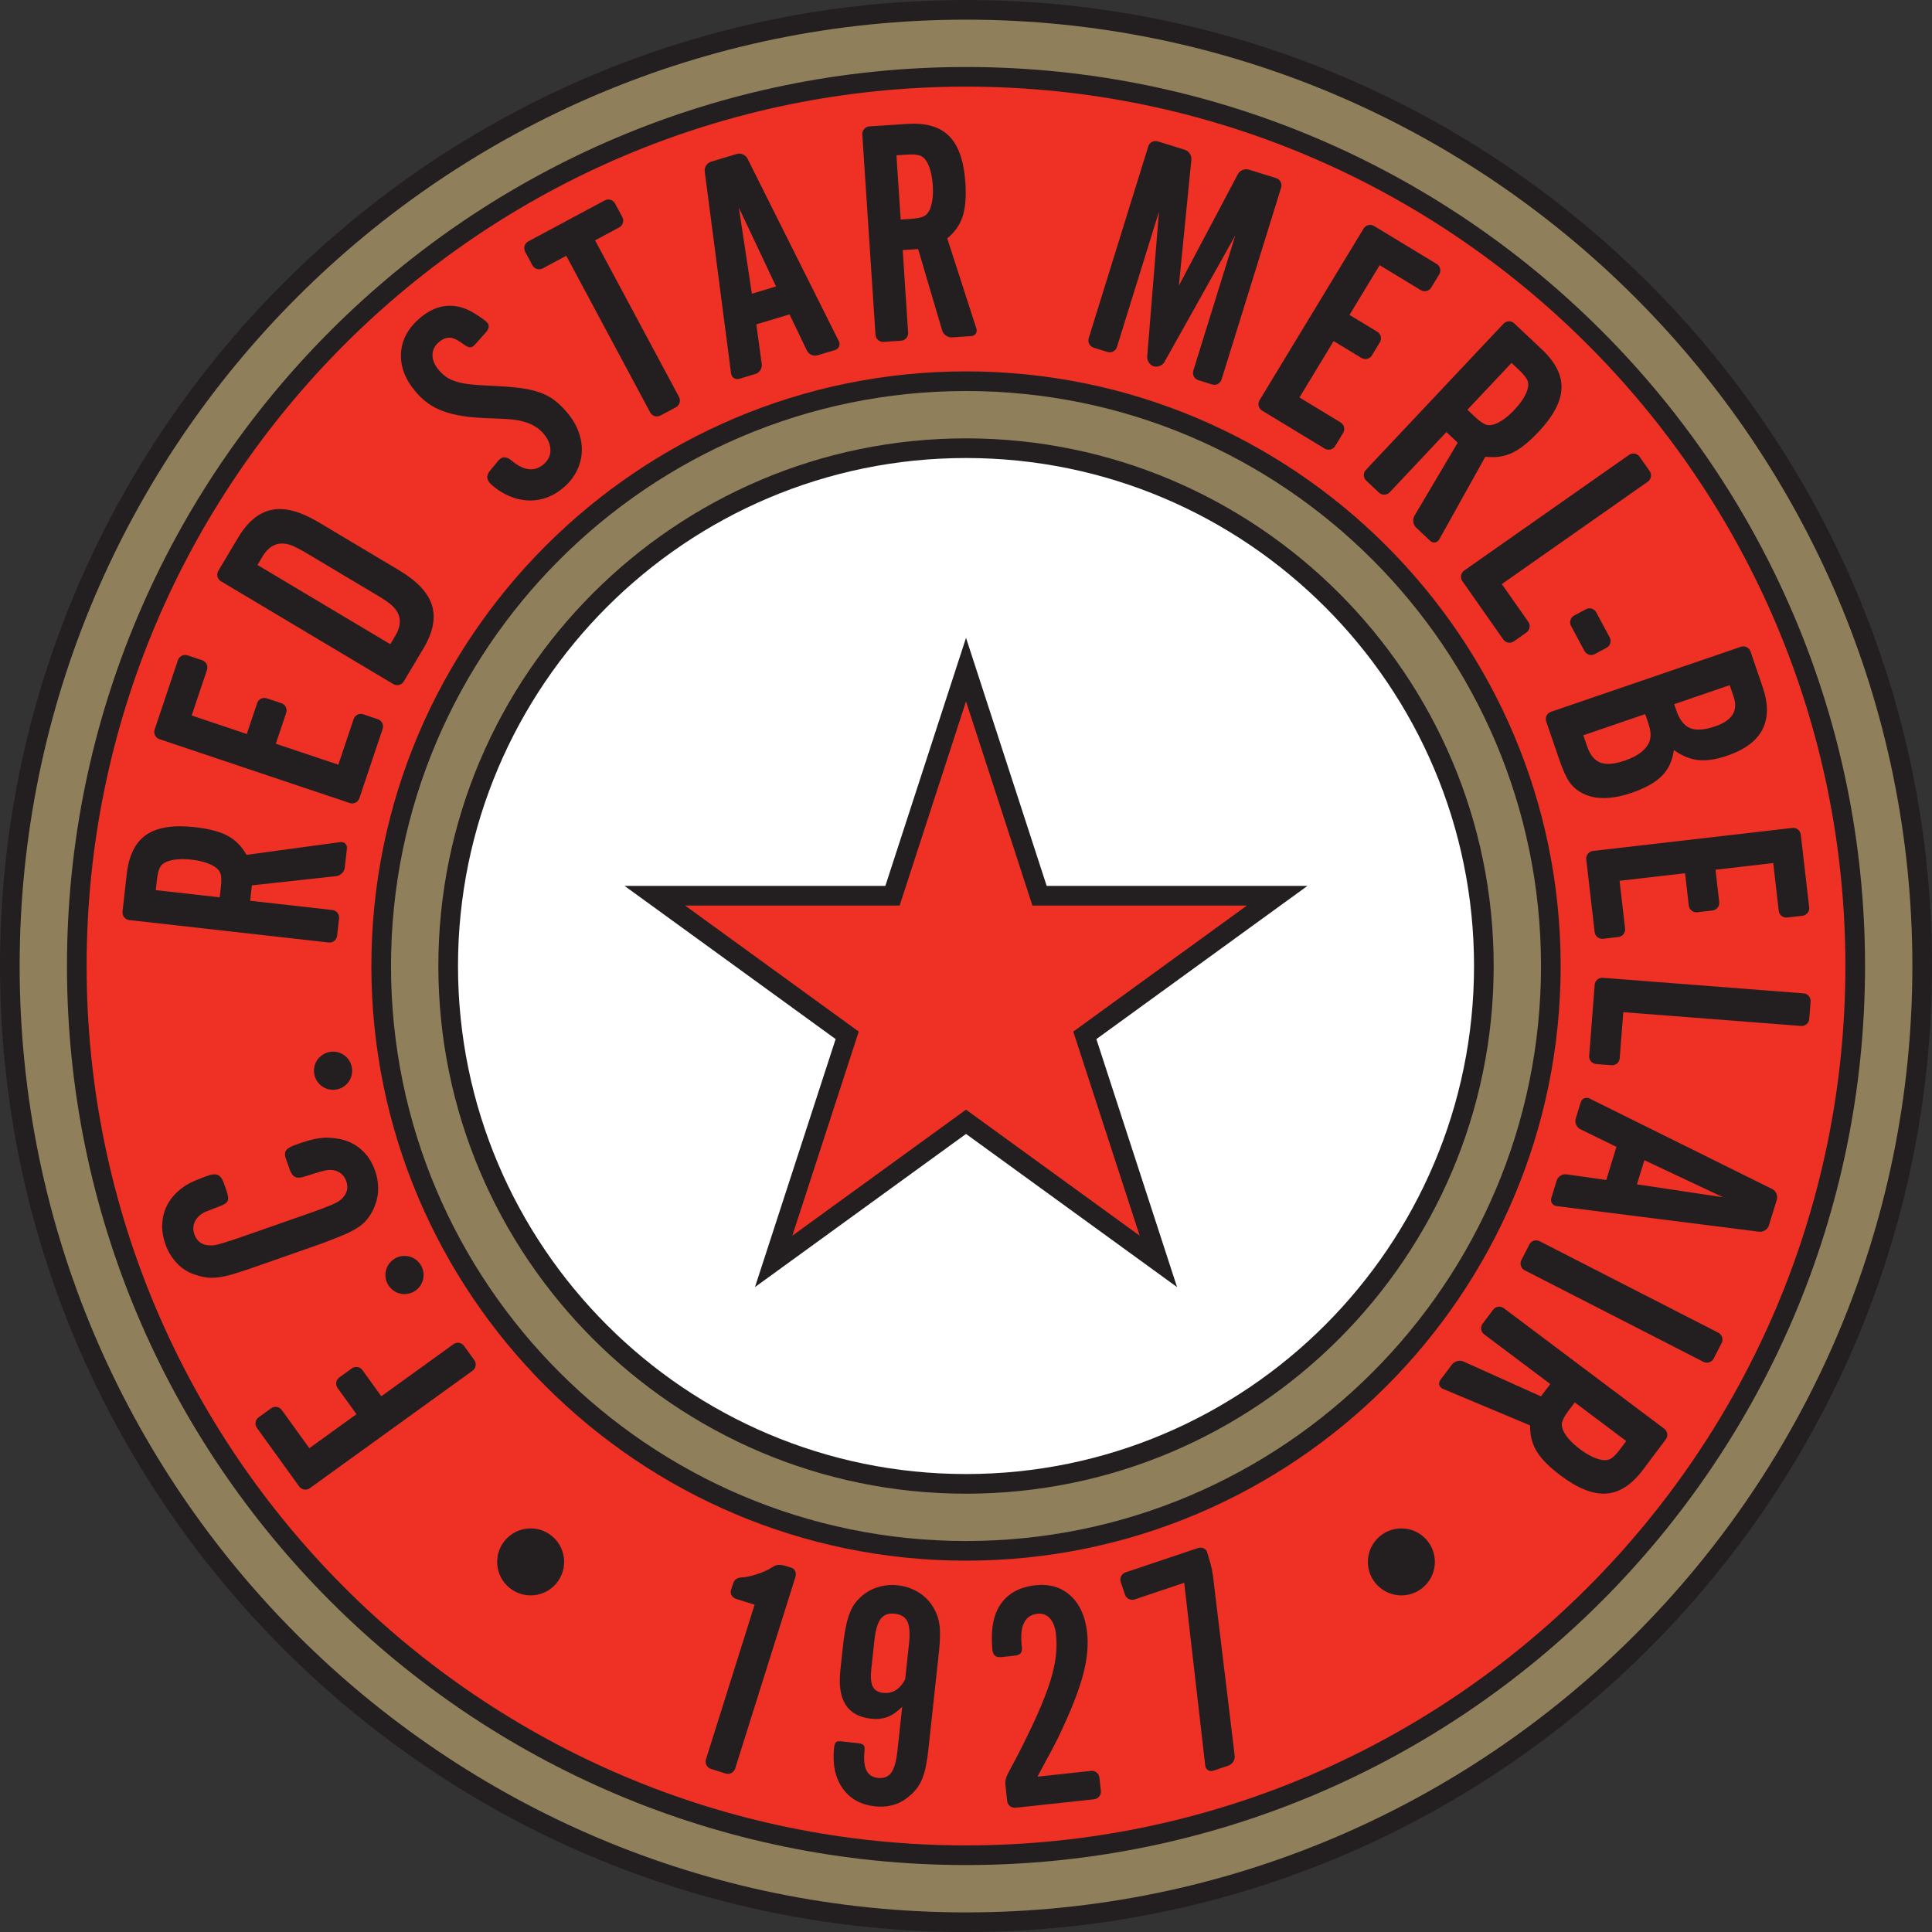 <?xml version="1.0" encoding="UTF-8"?>
<svg xmlns="http://www.w3.org/2000/svg" xmlns:xlink="http://www.w3.org/1999/xlink" width="539.98pt" height="539.99pt" viewBox="0 0 539.98 539.99" version="1.1">
<rect x="0" y="0" width="539.98" height="539.99" fill="#333333" stroke="none"/>
<defs>
<clipPath id="clip1">
  <path d="M 0 0 L 539.98 0 L 539.98 539.988 L 0 539.988 Z M 0 0 "/>
</clipPath>
</defs>
<g id="surface1">
<g clip-path="url(#clip1)" clip-rule="nonzero">
<path style=" stroke:none;fill-rule:nonzero;fill:rgb(13.699%,12.199%,12.5%);fill-opacity:1;" d="M 0 269.996 C 0 418.871 121.117 539.988 269.992 539.988 C 418.867 539.988 539.984 418.871 539.984 269.996 C 539.984 121.121 418.867 0.004 269.992 0.004 C 121.117 0.004 0 121.121 0 269.996 "/>
</g>
<path style=" stroke:none;fill-rule:nonzero;fill:rgb(56.099%,50.2%,35.699%);fill-opacity:1;" d="M 5.492 269.996 C 5.492 124.152 124.145 5.496 269.992 5.496 C 415.84 5.496 534.492 124.152 534.492 269.996 C 534.492 415.844 415.84 534.5 269.992 534.5 C 124.145 534.5 5.492 415.844 5.492 269.996 M 18.719 269.996 C 18.719 408.551 131.438 521.27 269.992 521.27 C 408.543 521.27 521.266 408.551 521.266 269.996 C 521.266 131.445 408.543 18.727 269.992 18.727 C 131.438 18.727 18.719 131.445 18.719 269.996 "/>
<path style=" stroke:none;fill-rule:nonzero;fill:rgb(93.3%,19.199%,14.099%);fill-opacity:1;" d="M 24.211 269.996 C 24.211 134.473 134.469 24.215 269.992 24.215 C 405.516 24.215 515.773 134.473 515.773 269.996 C 515.773 405.523 405.516 515.777 269.992 515.777 C 134.469 515.777 24.211 405.523 24.211 269.996 M 103.797 269.996 C 103.797 361.641 178.352 436.195 269.992 436.195 C 361.633 436.195 436.191 361.641 436.191 269.996 C 436.191 178.355 361.633 103.801 269.992 103.801 C 178.352 103.801 103.797 178.355 103.797 269.996 "/>
<path style=" stroke:none;fill-rule:nonzero;fill:rgb(56.099%,50.2%,35.699%);fill-opacity:1;" d="M 109.285 269.996 C 109.285 181.383 181.379 109.289 269.992 109.289 C 358.605 109.289 430.699 181.383 430.699 269.996 C 430.699 358.613 358.605 430.703 269.992 430.703 C 181.379 430.703 109.285 358.613 109.285 269.996 M 122.516 269.996 C 122.516 351.316 188.676 417.477 269.992 417.477 C 351.312 417.477 417.473 351.316 417.473 269.996 C 417.473 188.676 351.312 122.52 269.992 122.52 C 188.676 122.52 122.516 188.676 122.516 269.996 "/>
<path style=" stroke:none;fill-rule:nonzero;fill:rgb(100%,100%,100%);fill-opacity:1;" d="M 128.008 269.996 C 128.008 191.703 191.699 128.012 269.992 128.012 C 348.285 128.012 411.98 191.703 411.98 269.996 C 411.98 348.289 348.285 411.984 269.992 411.984 C 191.699 411.984 128.008 348.289 128.008 269.996 M 247.449 247.602 C 243.699 247.602 174.562 247.602 174.562 247.602 C 174.562 247.602 230.516 288.211 233.555 290.418 C 232.395 293.988 211.008 359.734 211.008 359.734 C 211.008 359.734 266.965 319.129 269.996 316.926 C 273.031 319.129 328.977 359.734 328.977 359.734 C 328.977 359.734 307.59 293.988 306.43 290.418 C 309.469 288.211 365.422 247.602 365.422 247.602 C 365.422 247.602 296.293 247.602 292.539 247.602 C 291.379 244.031 269.996 178.266 269.996 178.266 C 269.996 178.266 248.613 244.031 247.449 247.602 "/>
<path style=" stroke:none;fill-rule:nonzero;fill:rgb(93.3%,19.199%,14.099%);fill-opacity:1;" d="M 249.445 253.094 L 251.441 253.094 C 251.441 253.094 266.02 208.262 269.996 196.023 C 273.977 208.262 288.555 253.094 288.555 253.094 C 288.555 253.094 335.629 253.094 348.508 253.094 C 338.082 260.66 299.973 288.32 299.973 288.32 C 299.973 288.32 314.547 333.125 318.527 345.367 C 308.109 337.805 269.996 310.141 269.996 310.141 C 269.996 310.141 231.871 337.809 221.453 345.367 C 225.438 333.129 240.012 288.32 240.012 288.32 C 240.012 288.32 201.902 260.66 191.477 253.094 C 204.355 253.094 249.445 253.094 249.445 253.094 "/>
<path style=" stroke:none;fill-rule:nonzero;fill:rgb(13.699%,12.199%,12.5%);fill-opacity:1;" d="M 86.457 404.762 L 78.746 394.078 C 78.062 393.133 76.73 392.918 75.781 393.602 L 72.285 396.125 C 71.34 396.809 71.121 398.141 71.805 399.09 L 83.625 415.465 C 84.305 416.41 85.641 416.625 86.586 415.941 L 132.082 383.105 C 133.027 382.422 133.246 381.09 132.562 380.141 L 129.699 376.176 C 129.016 375.227 127.68 375.012 126.734 375.695 L 106.574 390.246 L 101.301 382.938 C 100.617 381.992 99.281 381.777 98.336 382.457 L 94.836 384.984 C 93.891 385.664 93.676 387 94.359 387.945 L 99.633 395.254 L 86.457 404.762 "/>
<path style=" stroke:none;fill-rule:nonzero;fill:rgb(13.699%,12.199%,12.5%);fill-opacity:1;" d="M 61.68 337.035 C 61.129 337.262 57.906 338.469 57.238 338.766 C 55.934 339.414 55.012 340.297 54.473 341.41 C 53.938 342.523 53.887 343.711 54.324 344.965 C 55.141 347.301 56.961 348.324 59.777 348.043 C 60.82 347.934 63.656 347.07 68.285 345.449 L 86.246 339.168 C 89.074 338.18 91.137 337.406 92.434 336.859 C 93.73 336.309 94.648 335.812 95.191 335.367 C 96.945 333.859 97.473 332.109 96.777 330.113 C 96.34 328.859 95.547 327.969 94.402 327.441 C 93.262 326.914 91.93 326.855 90.406 327.258 C 89.57 327.422 85.637 328.68 85.188 328.82 C 82.746 329.602 81.699 329.055 80.875 326.602 L 79.969 324.012 C 79.332 322.324 79.438 321.18 82.039 320.18 C 88.574 317.668 91.227 317.801 94.074 318.203 C 96.594 318.562 98.793 319.48 100.672 321.031 C 102.543 322.582 103.93 324.637 104.824 327.199 C 105.523 329.195 105.809 331.219 105.652 333.262 C 105.41 336.465 103.605 340.57 100.574 342.707 C 97.922 344.578 94.562 345.789 89.926 347.562 L 70.645 354.309 C 68.426 355.086 66.52 355.703 64.926 356.164 C 63.332 356.629 61.934 356.922 60.734 357.051 C 59.535 357.176 58.43 357.16 57.414 357 C 56.402 356.84 55.344 356.562 54.25 356.172 C 52.371 355.535 50.734 354.465 49.348 352.957 C 47.957 351.449 46.91 349.699 46.215 347.703 C 45.34 345.199 45.109 342.77 45.52 340.418 C 45.934 338.07 46.953 335.969 48.582 334.121 C 49.707 332.895 50.922 331.895 52.219 331.125 C 53.516 330.352 55.43 329.566 57.922 328.648 C 60.406 327.73 61.695 328.203 62.57 330.695 L 63.344 332.906 C 64.227 335.609 63.73 336.203 61.68 337.035 "/>
<path style=" stroke:none;fill-rule:nonzero;fill:rgb(13.699%,12.199%,12.5%);fill-opacity:1;" d="M 35.426 244.293 C 36.012 239.062 37.836 235.402 40.895 233.312 C 43.953 231.223 48.48 230.512 54.473 231.188 C 58.371 231.625 61.406 232.422 63.582 233.578 C 65.762 234.738 67.531 236.52 68.902 238.922 L 95.09 235.363 C 96.246 235.207 97.09 236.027 96.957 237.188 L 96.355 242.523 C 96.227 243.68 95.172 244.734 94.012 244.863 L 70.398 247.453 L 69.914 251.758 L 92.895 254.344 C 94.051 254.473 94.895 255.527 94.766 256.688 L 94.219 261.551 C 94.086 262.711 93.031 263.555 91.871 263.426 L 36.113 257.152 C 34.953 257.023 34.113 255.969 34.242 254.805 L 35.426 244.293 M 61.73 247.953 C 61.914 246.297 61.891 245.062 61.652 244.254 C 61.414 243.445 60.824 242.75 59.871 242.16 C 58.309 241.207 56.199 240.578 53.543 240.277 C 50.887 239.98 48.691 240.125 46.953 240.707 C 45.895 241.07 45.16 241.617 44.75 242.352 C 44.34 243.086 44.039 244.285 43.852 245.945 L 43.531 248.789 L 61.41 250.801 L 61.73 247.953 "/>
<path style=" stroke:none;fill-rule:nonzero;fill:rgb(13.699%,12.199%,12.5%);fill-opacity:1;" d="M 94.559 213.73 L 98.836 200.98 C 99.207 199.871 100.418 199.273 101.523 199.645 L 105.613 201.016 C 106.723 201.387 107.324 202.598 106.953 203.703 L 100.438 223.105 C 100.066 224.215 98.859 224.816 97.754 224.445 L 44.559 206.59 C 43.453 206.219 42.852 205.012 43.223 203.902 L 49.734 184.5 C 50.105 183.395 51.316 182.793 52.422 183.164 L 56.512 184.535 C 57.621 184.906 58.223 186.117 57.852 187.223 L 53.57 199.973 L 68.977 205.145 L 71.871 196.516 C 72.242 195.406 73.453 194.805 74.559 195.176 L 78.652 196.551 C 79.758 196.922 80.359 198.133 79.988 199.238 L 77.09 207.867 L 94.559 213.73 "/>
<path style=" stroke:none;fill-rule:nonzero;fill:rgb(13.699%,12.199%,12.5%);fill-opacity:1;" d="M 112.84 190.465 C 112.242 191.469 110.934 191.797 109.93 191.199 L 61.746 162.453 C 60.742 161.855 60.414 160.547 61.012 159.547 L 66.508 150.332 C 69.195 145.824 72.352 143.215 75.977 142.492 C 79.602 141.773 83.926 142.914 88.953 145.91 L 111.566 159.402 C 116.594 162.398 119.648 165.664 120.738 169.195 C 121.824 172.727 121.027 176.742 118.34 181.25 L 112.84 190.465 M 110.496 177.688 C 111.801 175.5 112.09 173.5 111.355 171.68 C 110.941 170.742 110.324 169.91 109.504 169.176 C 108.684 168.445 107.297 167.496 105.34 166.332 L 85.809 154.68 C 83.855 153.516 82.363 152.742 81.328 152.367 C 80.297 151.996 79.27 151.848 78.242 151.926 C 76.297 152.148 74.672 153.352 73.367 155.539 L 71.957 157.902 L 109.086 180.055 L 110.496 177.688 "/>
<path style=" stroke:none;fill-rule:nonzero;fill:rgb(13.699%,12.199%,12.5%);fill-opacity:1;" d="M 135.922 116.867 C 133.324 116.75 131.031 116.578 129.055 116.246 C 127.074 115.914 125.309 115.461 123.754 114.887 C 122.199 114.312 120.812 113.574 119.582 112.684 C 118.355 111.797 117.203 110.707 116.113 109.422 C 113.207 105.98 111.863 102.398 112.082 98.668 C 112.305 94.941 114.082 91.668 117.414 88.852 C 121.117 85.723 124.996 84.754 129.051 85.945 C 131.137 86.559 133.195 87.844 135.449 89.504 C 136.922 90.586 136.906 91.609 135.824 92.863 L 132.934 96.113 C 131.699 97.59 130.84 97.137 129.43 96.133 C 128.277 95.312 127.336 94.727 126.508 94.504 C 125.234 94.16 123.949 94.535 122.664 95.621 C 121.469 96.633 120.871 97.844 120.883 99.254 C 120.891 100.664 121.477 102.055 122.641 103.434 C 123.301 104.211 124.004 104.859 124.746 105.367 C 125.492 105.879 126.41 106.305 127.488 106.648 C 128.57 106.992 129.855 107.246 131.336 107.41 C 132.816 107.574 134.664 107.703 136.879 107.797 C 140.07 107.934 142.77 108.129 144.969 108.395 C 147.168 108.66 149.078 109.07 150.695 109.633 C 152.316 110.191 153.727 110.926 154.93 111.836 C 156.133 112.746 157.316 113.887 158.48 115.262 C 159.953 117.008 161.035 118.828 161.723 120.727 C 162.41 122.621 162.703 124.5 162.602 126.355 C 162.496 128.215 162.02 129.996 161.16 131.703 C 160.301 133.41 159.066 134.949 157.453 136.312 C 155.746 137.754 153.945 138.758 152.051 139.312 C 150.148 139.875 148.238 140.023 146.32 139.758 C 144.398 139.496 142.504 138.844 140.633 137.805 C 139.496 137.172 138.398 136.398 137.355 135.457 C 135.914 134.152 135.781 132.91 137.098 131.379 L 139.383 128.617 C 140.539 127.395 141.758 127.711 142.984 128.73 C 146.398 131.57 149.348 131.957 151.93 129.773 C 153.219 128.684 153.855 127.359 153.84 125.801 C 153.824 124.238 153.18 122.699 151.898 121.188 C 150.789 119.875 149.344 118.902 147.57 118.238 C 144.258 117 141.059 117.102 135.922 116.867 "/>
<path style=" stroke:none;fill-rule:nonzero;fill:rgb(13.699%,12.199%,12.5%);fill-opacity:1;" d="M 151.68 75.016 C 150.648 75.566 149.355 75.176 148.805 74.148 L 146.766 70.344 C 146.215 69.316 146.605 68.023 147.637 67.473 L 169.027 56.008 C 170.055 55.457 171.348 55.848 171.898 56.879 L 173.938 60.68 C 174.488 61.711 174.098 63.004 173.066 63.555 L 166.32 67.168 L 189.781 110.949 C 190.332 111.98 189.941 113.273 188.914 113.824 L 184.598 116.137 C 183.57 116.688 182.277 116.297 181.727 115.27 L 158.266 71.484 L 151.68 75.016 "/>
<path style=" stroke:none;fill-rule:nonzero;fill:rgb(13.699%,12.199%,12.5%);fill-opacity:1;" d="M 211.387 90.656 L 212.902 101.797 C 213.059 102.953 212.273 104.176 211.152 104.512 L 206.637 105.867 C 205.516 106.199 204.48 105.527 204.328 104.371 L 196.965 47.91 C 196.816 46.754 197.605 45.531 198.723 45.195 L 205.93 43.031 C 207.051 42.695 208.391 43.277 208.914 44.32 L 234.438 95.336 C 234.957 96.383 234.473 97.512 233.352 97.844 L 228.484 99.305 C 227.367 99.641 226.039 99.055 225.531 98.004 L 220.664 87.871 L 211.387 90.656 M 206.508 58.039 L 210.141 82.094 L 216.902 80.062 L 206.508 58.039 "/>
<path style=" stroke:none;fill-rule:nonzero;fill:rgb(13.699%,12.199%,12.5%);fill-opacity:1;" d="M 272.879 91.781 C 273.238 92.895 272.578 93.863 271.414 93.941 L 266.062 94.297 C 264.895 94.371 263.672 93.52 263.34 92.398 L 256.613 69.617 L 252.297 69.902 L 253.812 92.973 C 253.891 94.141 253 95.156 251.836 95.23 L 246.953 95.551 C 245.785 95.629 244.77 94.738 244.695 93.574 L 241.008 37.59 C 240.93 36.422 241.82 35.406 242.988 35.328 L 253.547 34.637 C 258.797 34.289 262.719 35.438 265.316 38.078 C 267.918 40.719 269.414 45.047 269.812 51.066 C 270.07 54.98 269.82 58.109 269.066 60.453 C 268.312 62.805 266.871 64.863 264.746 66.633 L 272.879 91.781 M 254.59 61.176 C 256.258 61.062 257.469 60.82 258.219 60.445 C 258.973 60.066 259.555 59.359 259.965 58.32 C 260.629 56.613 260.871 54.426 260.695 51.758 C 260.52 49.094 259.992 46.953 259.109 45.348 C 258.566 44.371 257.898 43.746 257.102 43.469 C 256.309 43.195 255.074 43.113 253.406 43.223 L 250.551 43.41 L 251.734 61.363 L 254.59 61.176 "/>
<path style=" stroke:none;fill-rule:nonzero;fill:rgb(13.699%,12.199%,12.5%);fill-opacity:1;" d="M 320.633 99.652 C 320.539 100.816 321.355 102.043 322.445 102.383 C 323.535 102.723 324.895 102.164 325.465 101.148 L 345.27 65.77 L 333.52 103.598 C 333.176 104.715 333.805 105.91 334.918 106.258 L 338.762 107.449 C 339.879 107.797 341.074 107.168 341.418 106.051 L 358.066 52.438 C 358.41 51.324 357.781 50.129 356.668 49.781 L 349.012 47.406 C 347.895 47.059 346.535 47.621 345.988 48.652 L 329.488 79.828 L 332.98 44.605 C 333.094 43.445 332.277 42.211 331.16 41.863 L 323.59 39.512 C 322.477 39.168 321.281 39.797 320.934 40.91 L 304.285 94.523 C 303.941 95.637 304.57 96.836 305.688 97.18 L 309.527 98.371 C 310.645 98.719 311.84 98.09 312.184 96.973 L 323.93 59.145 L 320.633 99.652 "/>
<path style=" stroke:none;fill-rule:nonzero;fill:rgb(13.699%,12.199%,12.5%);fill-opacity:1;" d="M 363.188 111.094 L 374.688 118.062 C 375.688 118.668 376.008 119.98 375.402 120.977 L 373.168 124.668 C 372.562 125.664 371.25 125.988 370.254 125.383 L 352.75 114.773 C 351.754 114.172 351.43 112.859 352.035 111.859 L 381.117 63.879 C 381.723 62.879 383.035 62.559 384.031 63.16 L 401.535 73.77 C 402.531 74.375 402.855 75.688 402.25 76.684 L 400.016 80.375 C 399.406 81.371 398.098 81.695 397.098 81.09 L 385.598 74.117 L 377.176 88.016 L 384.961 92.734 C 385.961 93.34 386.281 94.648 385.676 95.648 L 383.438 99.34 C 382.832 100.336 381.523 100.656 380.523 100.055 L 372.738 95.336 L 363.188 111.094 "/>
<path style=" stroke:none;fill-rule:nonzero;fill:rgb(13.699%,12.199%,12.5%);fill-opacity:1;" d="M 430.922 97.637 C 434.754 101.242 436.586 104.898 436.426 108.598 C 436.266 112.301 434.117 116.348 429.98 120.738 C 427.293 123.594 424.836 125.547 422.605 126.59 C 420.371 127.641 417.883 127.988 415.141 127.645 L 402.277 150.734 C 401.707 151.754 400.547 151.934 399.695 151.133 L 395.789 147.453 C 394.938 146.652 394.73 145.176 395.324 144.172 L 407.414 123.727 L 404.258 120.758 L 388.41 137.594 C 387.609 138.441 386.258 138.484 385.41 137.684 L 381.848 134.324 C 380.996 133.527 380.953 132.176 381.758 131.324 L 420.219 90.473 C 421.02 89.625 422.367 89.586 423.219 90.383 L 430.922 97.637 M 412.211 116.488 C 413.426 117.633 414.43 118.352 415.223 118.648 C 416.008 118.941 416.922 118.883 417.961 118.477 C 419.664 117.797 421.434 116.484 423.266 114.539 C 425.098 112.594 426.301 110.754 426.875 109.008 C 427.219 107.945 427.219 107.031 426.879 106.262 C 426.539 105.492 425.762 104.535 424.543 103.391 L 422.461 101.426 L 410.129 114.523 L 412.211 116.488 "/>
<path style=" stroke:none;fill-rule:nonzero;fill:rgb(13.699%,12.199%,12.5%);fill-opacity:1;" d="M 460.551 134.625 C 461.504 133.953 461.738 132.625 461.066 131.668 L 458.258 127.66 C 457.586 126.703 456.258 126.473 455.301 127.141 L 409.23 159.461 C 408.273 160.133 408.039 161.465 408.711 162.418 L 420.152 178.727 C 420.82 179.684 422.152 179.918 423.109 179.246 L 426.641 176.77 C 427.594 176.098 427.828 174.77 427.156 173.812 L 419.746 163.246 L 460.551 134.625 "/>
<path style=" stroke:none;fill-rule:nonzero;fill:rgb(13.699%,12.199%,12.5%);fill-opacity:1;" d="M 445.723 182.816 C 444.691 183.367 443.398 182.977 442.848 181.949 L 439.082 174.926 C 438.531 173.895 438.922 172.602 439.949 172.051 L 443.262 170.277 C 444.289 169.723 445.582 170.113 446.133 171.145 L 449.902 178.164 C 450.453 179.195 450.062 180.488 449.031 181.039 L 445.723 182.816 "/>
<path style=" stroke:none;fill-rule:nonzero;fill:rgb(13.699%,12.199%,12.5%);fill-opacity:1;" d="M 432.156 201.641 C 431.777 200.535 432.371 199.32 433.477 198.945 L 486.559 180.77 C 487.664 180.391 488.879 180.984 489.254 182.09 L 492.637 191.969 C 495.879 201.43 492.578 207.844 482.746 211.211 C 479.656 212.27 476.973 212.676 474.688 212.438 C 472.402 212.199 470.117 211.262 467.828 209.621 C 467.445 212.59 466.328 215 464.48 216.855 C 462.633 218.711 459.828 220.285 456.074 221.57 C 450.375 223.523 445.734 223.547 442.156 221.641 C 440.68 220.871 439.496 219.824 438.598 218.504 C 437.699 217.18 436.773 215.121 435.812 212.32 L 432.156 201.641 M 443.598 208.633 C 444.406 210.996 445.629 212.496 447.262 213.133 C 448.891 213.77 451.172 213.59 454.098 212.59 C 457.859 211.297 460.168 209.5 461.016 207.199 C 461.273 206.48 461.367 205.707 461.305 204.883 C 461.238 204.051 460.988 202.992 460.547 201.699 L 459.82 199.586 L 442.527 205.508 L 443.598 208.633 M 468.527 198.59 C 469.418 201.188 470.703 202.824 472.391 203.512 C 474.078 204.191 476.418 204.023 479.41 203 C 484.156 201.375 485.867 198.613 484.531 194.719 L 483.43 191.504 L 467.922 196.812 L 468.527 198.59 "/>
<path style=" stroke:none;fill-rule:nonzero;fill:rgb(13.699%,12.199%,12.5%);fill-opacity:1;" d="M 452.656 246.176 L 454.199 259.535 C 454.332 260.695 453.492 261.754 452.336 261.887 L 448.047 262.383 C 446.887 262.516 445.828 261.676 445.695 260.516 L 443.348 240.188 C 443.215 239.027 444.055 237.969 445.215 237.836 L 500.949 231.398 C 502.109 231.266 503.168 232.105 503.305 233.266 L 505.648 253.594 C 505.785 254.754 504.945 255.812 503.785 255.945 L 499.5 256.441 C 498.34 256.574 497.281 255.738 497.148 254.578 L 495.605 241.219 L 479.465 243.082 L 480.508 252.125 C 480.641 253.281 479.801 254.344 478.645 254.477 L 474.355 254.969 C 473.195 255.105 472.137 254.266 472.004 253.105 L 470.961 244.062 L 452.656 246.176 "/>
<path style=" stroke:none;fill-rule:nonzero;fill:rgb(13.699%,12.199%,12.5%);fill-opacity:1;" d="M 157.672 436.539 C 157.672 441.711 153.48 445.898 148.312 445.898 C 143.141 445.898 138.953 441.711 138.953 436.539 C 138.953 431.371 143.141 427.18 148.312 427.18 C 153.48 427.18 157.672 431.371 157.672 436.539 "/>
<path style=" stroke:none;fill-rule:nonzero;fill:rgb(13.699%,12.199%,12.5%);fill-opacity:1;" d="M 98.422 299.262 C 98.422 302.207 96.035 304.594 93.086 304.594 C 90.141 304.594 87.754 302.207 87.754 299.262 C 87.754 296.312 90.141 293.926 93.086 293.926 C 96.035 293.926 98.422 296.312 98.422 299.262 "/>
<path style=" stroke:none;fill-rule:nonzero;fill:rgb(13.699%,12.199%,12.5%);fill-opacity:1;" d="M 118.391 356.355 C 118.391 359.301 116.004 361.691 113.055 361.691 C 110.109 361.691 107.723 359.301 107.723 356.355 C 107.723 353.41 110.109 351.02 113.055 351.02 C 116.004 351.02 118.391 353.41 118.391 356.355 "/>
<path style=" stroke:none;fill-rule:nonzero;fill:rgb(13.699%,12.199%,12.5%);fill-opacity:1;" d="M 503.391 286.746 C 504.555 286.836 505.578 285.961 505.668 284.797 L 506.047 279.914 C 506.137 278.75 505.258 277.727 504.094 277.637 L 447.984 273.289 C 446.82 273.199 445.793 274.078 445.703 275.242 L 444.164 295.105 C 444.074 296.27 444.953 297.293 446.117 297.387 L 450.422 297.719 C 451.586 297.809 452.609 296.93 452.699 295.766 L 453.695 282.898 L 503.391 286.746 "/>
<path style=" stroke:none;fill-rule:nonzero;fill:rgb(13.699%,12.199%,12.5%);fill-opacity:1;" d="M 451.781 320.539 L 441.68 315.602 C 440.633 315.09 440.055 313.758 440.398 312.641 L 441.781 308.133 C 442.125 307.016 443.262 306.527 444.309 307.047 L 495.324 332.328 C 496.371 332.848 496.945 334.184 496.605 335.301 L 494.395 342.492 C 494.051 343.609 492.824 344.402 491.664 344.254 L 435.07 337.094 C 433.914 336.945 433.246 335.914 433.59 334.797 L 435.082 329.941 C 435.426 328.824 436.652 328.047 437.805 328.211 L 448.938 329.801 L 451.781 320.539 M 481.602 334.629 L 459.59 324.266 L 457.516 331.016 L 481.602 334.629 "/>
<path style=" stroke:none;fill-rule:nonzero;fill:rgb(13.699%,12.199%,12.5%);fill-opacity:1;" d="M 426.133 355.039 C 425.098 354.508 424.68 353.219 425.215 352.184 L 427.445 347.824 C 427.977 346.785 429.262 346.371 430.301 346.902 L 480.266 372.492 C 481.305 373.027 481.723 374.312 481.188 375.352 L 478.957 379.711 C 478.426 380.746 477.141 381.16 476.102 380.629 L 426.133 355.039 "/>
<path style=" stroke:none;fill-rule:nonzero;fill:rgb(13.699%,12.199%,12.5%);fill-opacity:1;" d="M 459.223 410.758 C 456.062 414.961 452.637 417.191 448.938 417.441 C 445.238 417.691 440.98 416.004 436.16 412.383 C 433.023 410.027 430.812 407.801 429.523 405.695 C 428.234 403.594 427.609 401.156 427.652 398.395 L 403.277 388.172 C 402.203 387.719 401.895 386.586 402.598 385.652 L 405.816 381.363 C 406.52 380.43 407.965 380.059 409.027 380.535 L 430.691 390.281 L 433.289 386.82 L 414.805 372.934 C 413.871 372.234 413.68 370.895 414.379 369.961 L 417.32 366.051 C 418.02 365.113 419.359 364.926 420.293 365.625 L 465.152 399.324 C 466.086 400.023 466.277 401.363 465.574 402.297 L 459.223 410.758 M 438.414 394.25 C 437.41 395.586 436.805 396.66 436.602 397.48 C 436.395 398.297 436.555 399.195 437.074 400.184 C 437.938 401.801 439.438 403.414 441.574 405.02 C 443.711 406.621 445.676 407.613 447.473 407.992 C 448.566 408.219 449.477 408.117 450.203 407.695 C 450.93 407.273 451.797 406.391 452.797 405.055 L 454.52 402.766 L 440.133 391.961 L 438.414 394.25 "/>
<path style=" stroke:none;fill-rule:nonzero;fill:rgb(13.699%,12.199%,12.5%);fill-opacity:1;" d="M 204.855 442.699 C 204.855 442.699 204.602 443.5 204.297 444.477 C 203.988 445.453 204.648 446.539 205.762 446.891 L 210.906 448.508 L 197.309 491.734 C 196.957 492.848 197.578 494.047 198.695 494.395 L 202.812 495.691 C 203.926 496.039 205.121 495.414 205.473 494.301 L 222.316 440.75 C 222.668 439.637 222.18 438.48 221.23 438.184 C 220.277 437.883 219.504 437.641 219.504 437.641 C 217.633 437.18 217.004 437.27 215.75 438.086 C 214.422 438.957 212.922 439.527 211.387 440.023 C 210.012 440.469 208.715 440.789 207.488 440.867 C 205.98 440.961 205.289 441.371 204.855 442.699 "/>
<path style=" stroke:none;fill-rule:nonzero;fill:rgb(13.699%,12.199%,12.5%);fill-opacity:1;" d="M 235.258 486.715 L 239.832 487.211 C 241.809 487.5 241.734 488.082 241.59 489.77 C 241.203 494.219 242.367 496.59 245.367 496.914 C 247.02 497.094 248.266 496.605 249.102 495.449 C 249.938 494.289 250.516 492.238 250.836 489.289 L 252.16 477.02 C 250.781 478.418 249.41 479.371 248.035 479.879 C 246.664 480.383 245.129 480.547 243.434 480.363 C 236.828 479.648 233.977 475.148 234.871 466.863 L 235.762 458.637 C 236.73 451.094 238.27 448.551 240.258 446.637 C 241.645 445.301 243.238 444.293 245.105 443.68 C 246.973 443.066 248.898 442.867 250.891 443.082 C 252.941 443.305 254.812 443.914 256.508 444.918 C 258.195 445.918 259.562 447.23 260.609 448.859 C 261.652 450.484 262.305 452.223 262.562 454.066 C 262.82 455.914 262.777 458.426 262.438 461.602 L 259.492 488.828 C 259.301 490.629 259.07 492.18 258.809 493.484 C 258.547 494.789 258.223 495.934 257.844 496.922 C 257.461 497.914 257 498.789 256.461 499.547 C 255.926 500.309 255.25 501.039 254.445 501.738 C 251.734 504.234 248.426 505.27 244.512 504.848 C 240.535 504.418 237.52 502.723 235.465 499.766 C 233.406 496.809 232.645 493.082 233.109 488.578 C 233.305 486.691 233.852 486.562 235.258 486.715 M 254.062 459.422 C 254.371 456.559 254.219 454.488 253.613 453.215 C 253.008 451.938 251.812 451.207 250.035 451.016 C 248.316 450.828 247.02 451.309 246.152 452.453 C 245.285 453.598 244.695 455.602 244.387 458.469 L 243.527 466.441 C 243.281 468.711 243.414 470.355 243.922 471.379 C 244.434 472.398 245.395 472.984 246.805 473.137 C 249.441 473.422 251.504 472.164 252.988 469.367 L 254.062 459.422 "/>
<path style=" stroke:none;fill-rule:nonzero;fill:rgb(13.699%,12.199%,12.5%);fill-opacity:1;" d="M 293.23 490.488 C 292.359 492.094 291.273 494.121 289.949 496.566 L 304.941 494.949 C 306.102 494.824 307.152 495.672 307.277 496.832 L 307.68 500.543 C 307.805 501.703 306.961 502.758 305.797 502.883 L 283.832 505.254 C 282.672 505.383 281.617 504.535 281.492 503.371 L 281.027 499.055 C 280.828 497.605 281.223 496.547 282.141 494.871 C 284.629 490.32 286.629 486.258 288.289 482.77 C 290.234 478.68 291.75 475.09 292.836 472.004 C 293.926 468.918 294.641 466.172 294.984 463.77 C 295.328 461.371 295.383 459.059 295.145 456.844 C 294.93 454.867 294.367 453.367 293.465 452.344 C 292.555 451.32 291.375 450.887 289.926 451.043 C 286.414 451.422 284.914 454.469 285.578 460.164 C 285.746 461.605 285.477 462.48 283.816 462.719 L 279.766 463.156 C 278.152 463.305 277.48 462.438 277.352 460.961 C 276.883 455.672 277.539 451.496 279.629 448.414 C 281.719 445.332 284.98 443.551 289.414 443.07 C 293.367 442.645 296.637 443.625 299.23 446.012 C 301.82 448.402 303.359 451.84 303.844 456.336 C 304.188 459.512 303.926 462.965 303.055 466.695 C 302.188 470.426 300.594 474.938 298.254 480.215 C 295.992 485.316 295.043 487.129 293.23 490.488 "/>
<path style=" stroke:none;fill-rule:nonzero;fill:rgb(13.699%,12.199%,12.5%);fill-opacity:1;" d="M 338.996 440.277 L 345.086 490.695 C 345.223 491.852 344.434 493.105 343.324 493.477 L 339.109 494.895 C 338.004 495.266 336.988 494.617 336.855 493.461 L 330.98 442.375 L 317.117 447.031 C 316.008 447.402 314.801 446.801 314.426 445.695 L 313.238 442.156 C 312.867 441.047 313.469 439.84 314.574 439.469 L 334.75 432.691 C 335.855 432.32 337.051 432.785 337.344 433.742 C 338.008 435.914 338.637 437.777 338.996 440.277 "/>
<path style=" stroke:none;fill-rule:nonzero;fill:rgb(13.699%,12.199%,12.5%);fill-opacity:1;" d="M 382.312 436.539 C 382.312 441.711 386.504 445.898 391.676 445.898 C 396.844 445.898 401.035 441.711 401.035 436.539 C 401.035 431.371 396.844 427.18 391.676 427.18 C 386.504 427.18 382.312 431.371 382.312 436.539 "/>
</g>
</svg>
